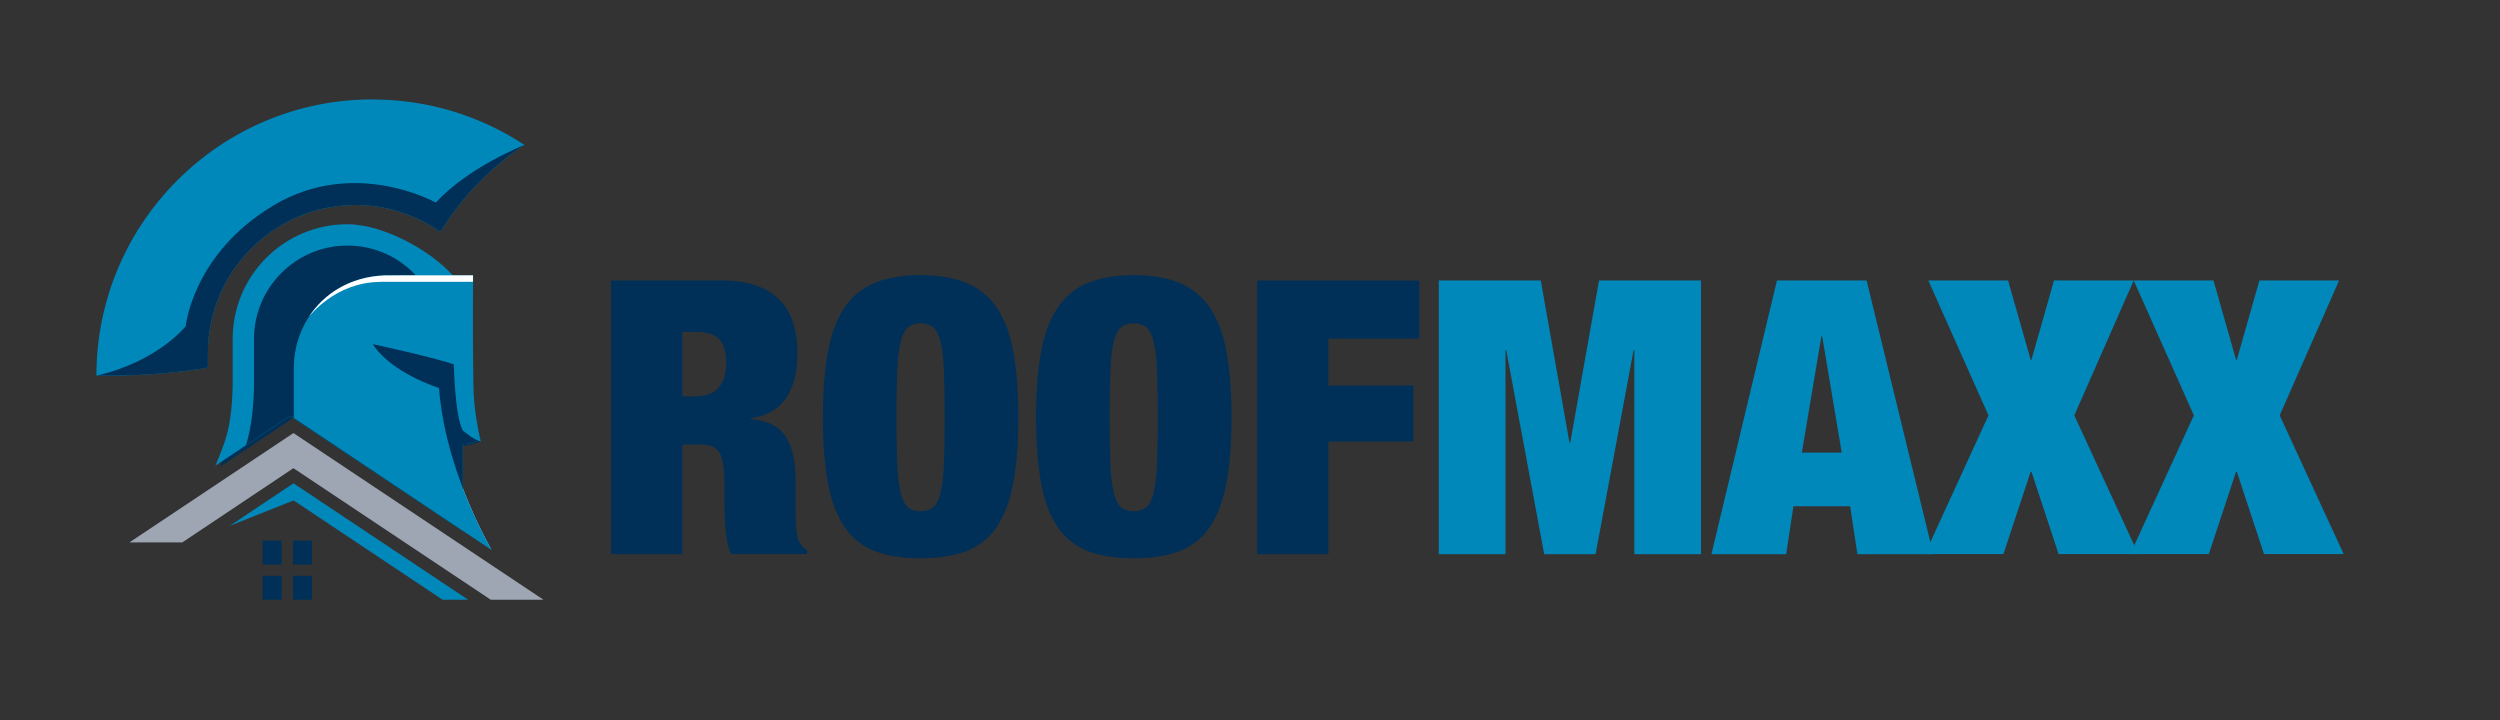 <?xml version="1.0" encoding="UTF-8"?><svg id="Layer_1" xmlns="http://www.w3.org/2000/svg" viewBox="0 0 261.33 75.31"><rect x="0" y="0" width="261.33" height="75.31" fill="#333333" stroke="none"/><path d="M75.52,29.32c1.42,0,2.62.19,3.63.56,1,.37,1.82.9,2.44,1.58.63.68,1.08,1.49,1.36,2.42.28.94.42,1.95.42,3.04,0,1.92-.39,3.47-1.16,4.65-.77,1.18-2.02,1.9-3.73,2.16v.08c1.79.16,3.02.79,3.69,1.88.67,1.1,1,2.6,1,4.53v3.61c0,.4.01.78.04,1.14.03.36.07.69.12.98.05.29.12.52.2.68.11.16.21.31.32.46.11.15.28.29.52.42v.4h-7.93c-.19-.37-.33-.81-.42-1.32-.09-.51-.16-1.01-.2-1.52-.04-.51-.07-.99-.08-1.46-.01-.47-.02-.85-.02-1.14v-1.92c0-.8-.04-1.47-.12-2-.08-.53-.22-.95-.42-1.26-.2-.31-.45-.52-.76-.64-.31-.12-.69-.18-1.14-.18h-1.96v11.46h-7.45v-28.61h11.66ZM72.8,41.42c1.07,0,1.86-.31,2.36-.94.51-.63.76-1.45.76-2.46,0-1.2-.25-2.06-.74-2.56-.49-.51-1.3-.76-2.42-.76h-1.44v6.73h1.48Z" fill="#003057"/><path d="M86.54,36.79c.35-1.88.92-3.42,1.72-4.61.8-1.19,1.86-2.06,3.16-2.6s2.91-.82,4.81-.82,3.5.27,4.81.82c1.31.55,2.36,1.42,3.17,2.6.8,1.19,1.38,2.72,1.72,4.61.35,1.88.52,4.16.52,6.83s-.17,4.95-.52,6.83c-.35,1.88-.92,3.42-1.72,4.61-.8,1.19-1.86,2.04-3.17,2.54-1.31.51-2.91.76-4.81.76s-3.5-.25-4.81-.76c-1.31-.51-2.36-1.36-3.16-2.54-.8-1.19-1.38-2.72-1.72-4.61-.35-1.88-.52-4.16-.52-6.83s.17-4.95.52-6.83ZM93.79,48.41c.05,1.27.17,2.28.34,3.03.17.75.43,1.27.76,1.56.33.29.78.44,1.34.44s1.01-.15,1.34-.44c.33-.29.59-.81.76-1.56.17-.75.29-1.76.34-3.03.05-1.27.08-2.86.08-4.79s-.03-3.52-.08-4.79c-.05-1.27-.17-2.28-.34-3.03-.17-.75-.43-1.27-.76-1.56-.33-.29-.78-.44-1.34-.44s-1.01.15-1.34.44c-.33.29-.59.82-.76,1.56-.17.75-.29,1.76-.34,3.03-.05,1.27-.08,2.86-.08,4.79s.03,3.52.08,4.79Z" fill="#003057"/><path d="M108.82,36.79c.35-1.88.92-3.42,1.72-4.61.8-1.19,1.86-2.06,3.16-2.6,1.31-.55,2.91-.82,4.81-.82s3.5.27,4.81.82,2.36,1.42,3.17,2.6c.8,1.19,1.38,2.72,1.72,4.61.35,1.88.52,4.16.52,6.83s-.17,4.95-.52,6.83c-.35,1.88-.92,3.42-1.72,4.61-.8,1.19-1.86,2.04-3.17,2.54-1.31.51-2.91.76-4.81.76s-3.5-.25-4.81-.76c-1.31-.51-2.36-1.36-3.16-2.54-.8-1.19-1.38-2.72-1.72-4.61-.35-1.88-.52-4.16-.52-6.83s.17-4.95.52-6.83ZM116.07,48.41c.05,1.27.17,2.28.34,3.03.17.75.43,1.27.76,1.56.33.29.78.44,1.34.44s1.01-.15,1.34-.44c.33-.29.59-.81.76-1.56.17-.75.29-1.76.34-3.03.05-1.27.08-2.86.08-4.79s-.03-3.52-.08-4.79c-.05-1.27-.17-2.28-.34-3.03-.17-.75-.43-1.27-.76-1.56-.33-.29-.78-.44-1.34-.44s-1.01.15-1.34.44c-.33.29-.59.82-.76,1.56-.17.75-.29,1.76-.34,3.03s-.08,2.86-.08,4.79.03,3.52.08,4.79Z" fill="#003057"/><path d="M148.36,29.32v6.09h-9.5v4.89h8.89v5.85h-8.89v11.78h-7.45v-28.61h16.95Z" fill="#003057"/><path d="M161.06,29.32l3,16.95h.08l3.01-16.95h10.66v28.61h-6.97v-21.32h-.08l-3.97,21.32h-5.37l-3.97-21.32h-.08v21.32h-6.97v-28.61h10.66Z" fill="#08b"/><path d="M195.12,29.32l6.97,28.61h-7.93l-.76-5.01h-5.93l-.76,5.01h-7.81l6.85-28.61h9.38ZM190.39,35.17l-2.04,12.14h4.17l-2.04-12.14h-.08Z" fill="#08b"/><path d="M209.91,29.32l2.36,8.29h.08l2.36-8.29h8.33l-6.21,14.1,6.69,14.5h-8.33l-2.84-8.61h-.08l-2.85,8.61h-8.21l6.65-14.5-6.29-14.1h8.33Z" fill="#08b"/><path d="M231.38,29.32l2.36,8.29h.08l2.36-8.29h8.33l-6.21,14.1,6.69,14.5h-8.33l-2.84-8.61h-.08l-2.85,8.61h-8.21l6.65-14.5-6.29-14.1h8.33Z" fill="#08b"/><path d="M45.88,40.56s-4.96-1.54-6.93-4.59c0,0,.76,1.75,1.91,2.83s3.99,2.59,3.99,2.59c0,0,.88,8.12,6.53,16.11-1.64-2.95-4.96-9.73-5.5-16.93Z" fill="#fff"/><path d="M38.95,10.39c-15.94,0-28.87,12.93-28.87,28.87h0,0c.38,0,.76,0,1.14,0h.57c3.66-.02,6.96-.33,9.94-.83v-1.54c0-8.52,6.94-15.46,15.46-15.46,3.19,0,6.28,1.01,8.85,2.8,2.22-3.63,5.22-6.74,8.78-9.08-4.55-3-10-4.75-15.87-4.75Z" fill="#08b"/><polygon points="10.08 39.26 10.08 39.26 10.08 39.26 10.08 39.26" fill="#262c48"/><path d="M45.55,21.17s-8.47-4.76-16.94.29c-8.47,5.05-9.2,12.64-9.2,12.64,0,0-2.87,3.67-9.29,5.16.37,0,.74,0,1.1,0h.57c3.66-.02,6.96-.33,9.94-.83v-1.54c0-8.52,6.94-15.46,15.46-15.46,3.19,0,6.28,1.01,8.85,2.8,2.22-3.63,5.22-6.74,8.78-9.08,0,0-5.83,2.29-9.26,6.02Z" fill="#003057"/><path d="M29.7,44.33l.97-.65.97.65,16.75,11.17v-8.91c.62,0,1.84-.43,1.84-.43l-4.36-14.95.15-2.44c-2.15-2.89-5.59-4.76-9.46-4.76-6.51,0-11.79,5.28-11.79,11.79v4.74s0,2.84-.56,4.95c-.27,1.01-.77,2.27-1.22,3.31l6.7-4.47Z" fill="#003057"/><path d="M29.32,44.13l.99-.66.99.66,17.06,11.37v-9.07c.63,0,1.88-.44,1.88-.44l-4.44-15.22,2.09-1.31c-2.19-2.94-7.62-6.02-11.57-6.02-6.63,0-12,5.37-12,12v4.83s0,2.89-.57,5.04c-.27,1.03-.78,2.31-1.24,3.37l6.83-4.55Z" fill="#08b"/><path d="M45.81,30.81h-2.25l.11-1.8c-1.86-2.13-4.5-3.34-7.35-3.34-5.39,0-9.77,4.38-9.77,9.77v4.83c0,.13-.01,3.21-.65,5.61-.05.21-.12.43-.19.66l3.62-2.41.99-.66.99.66,17.06,11.37v-9.07c.63,0,1.88-.44,1.88-.44l-4.43-15.19Z" fill="#003057"/><path d="M48.4,55.5l2.99,1.99c-1.64-2.95-4.96-9.73-5.5-16.93,0,0-4.96-1.54-6.93-4.59,0,0,6,1.29,8.48,2.11,0,0,.1,5.34.93,6.91,0,0,.53.44.94.71.41.27.94.46.94.46-.03-.17-.44-1.8-.66-3.98-.13-1.24-.11-2.66-.13-4.07-.06-4.53,0-9.34,0-9.34h-6.33c-.17,0-2.76,0-2.93.01-5.95.24-9.49,4.88-9.49,9.69v5.21" fill="#08b"/><path d="M39.78,29.46h9.66c0-.44,0-.68,0-.68h-6.33c-.17,0-2.76,0-2.93.01-3.6.15-6.32,1.91-7.9,4.34.05-.06,2.77-3.66,7.5-3.66Z" fill="#fff"/><rect x="30.62" y="56.51" width="1.99" height="2.5" fill="#003057"/><rect x="27.45" y="56.51" width="1.99" height="2.5" fill="#003057"/><rect x="30.62" y="60.19" width="1.99" height="2.5" fill="#003057"/><rect x="27.45" y="60.19" width="1.99" height="2.5" fill="#003057"/><polygon points="30.68 50.52 24.03 54.96 30.69 52.31 46.26 62.69 48.93 62.69 30.68 50.52" fill="#08b"/><polygon points="51.3 62.69 56.81 62.69 56.31 62.36 30.92 45.43 30.67 45.27 30.43 45.43 14.73 55.9 13.53 56.7 14.97 56.7 18.92 56.7 19.05 56.7 19.16 56.63 30.67 48.94 51.3 62.69" fill="#9ea6b4"/></svg>